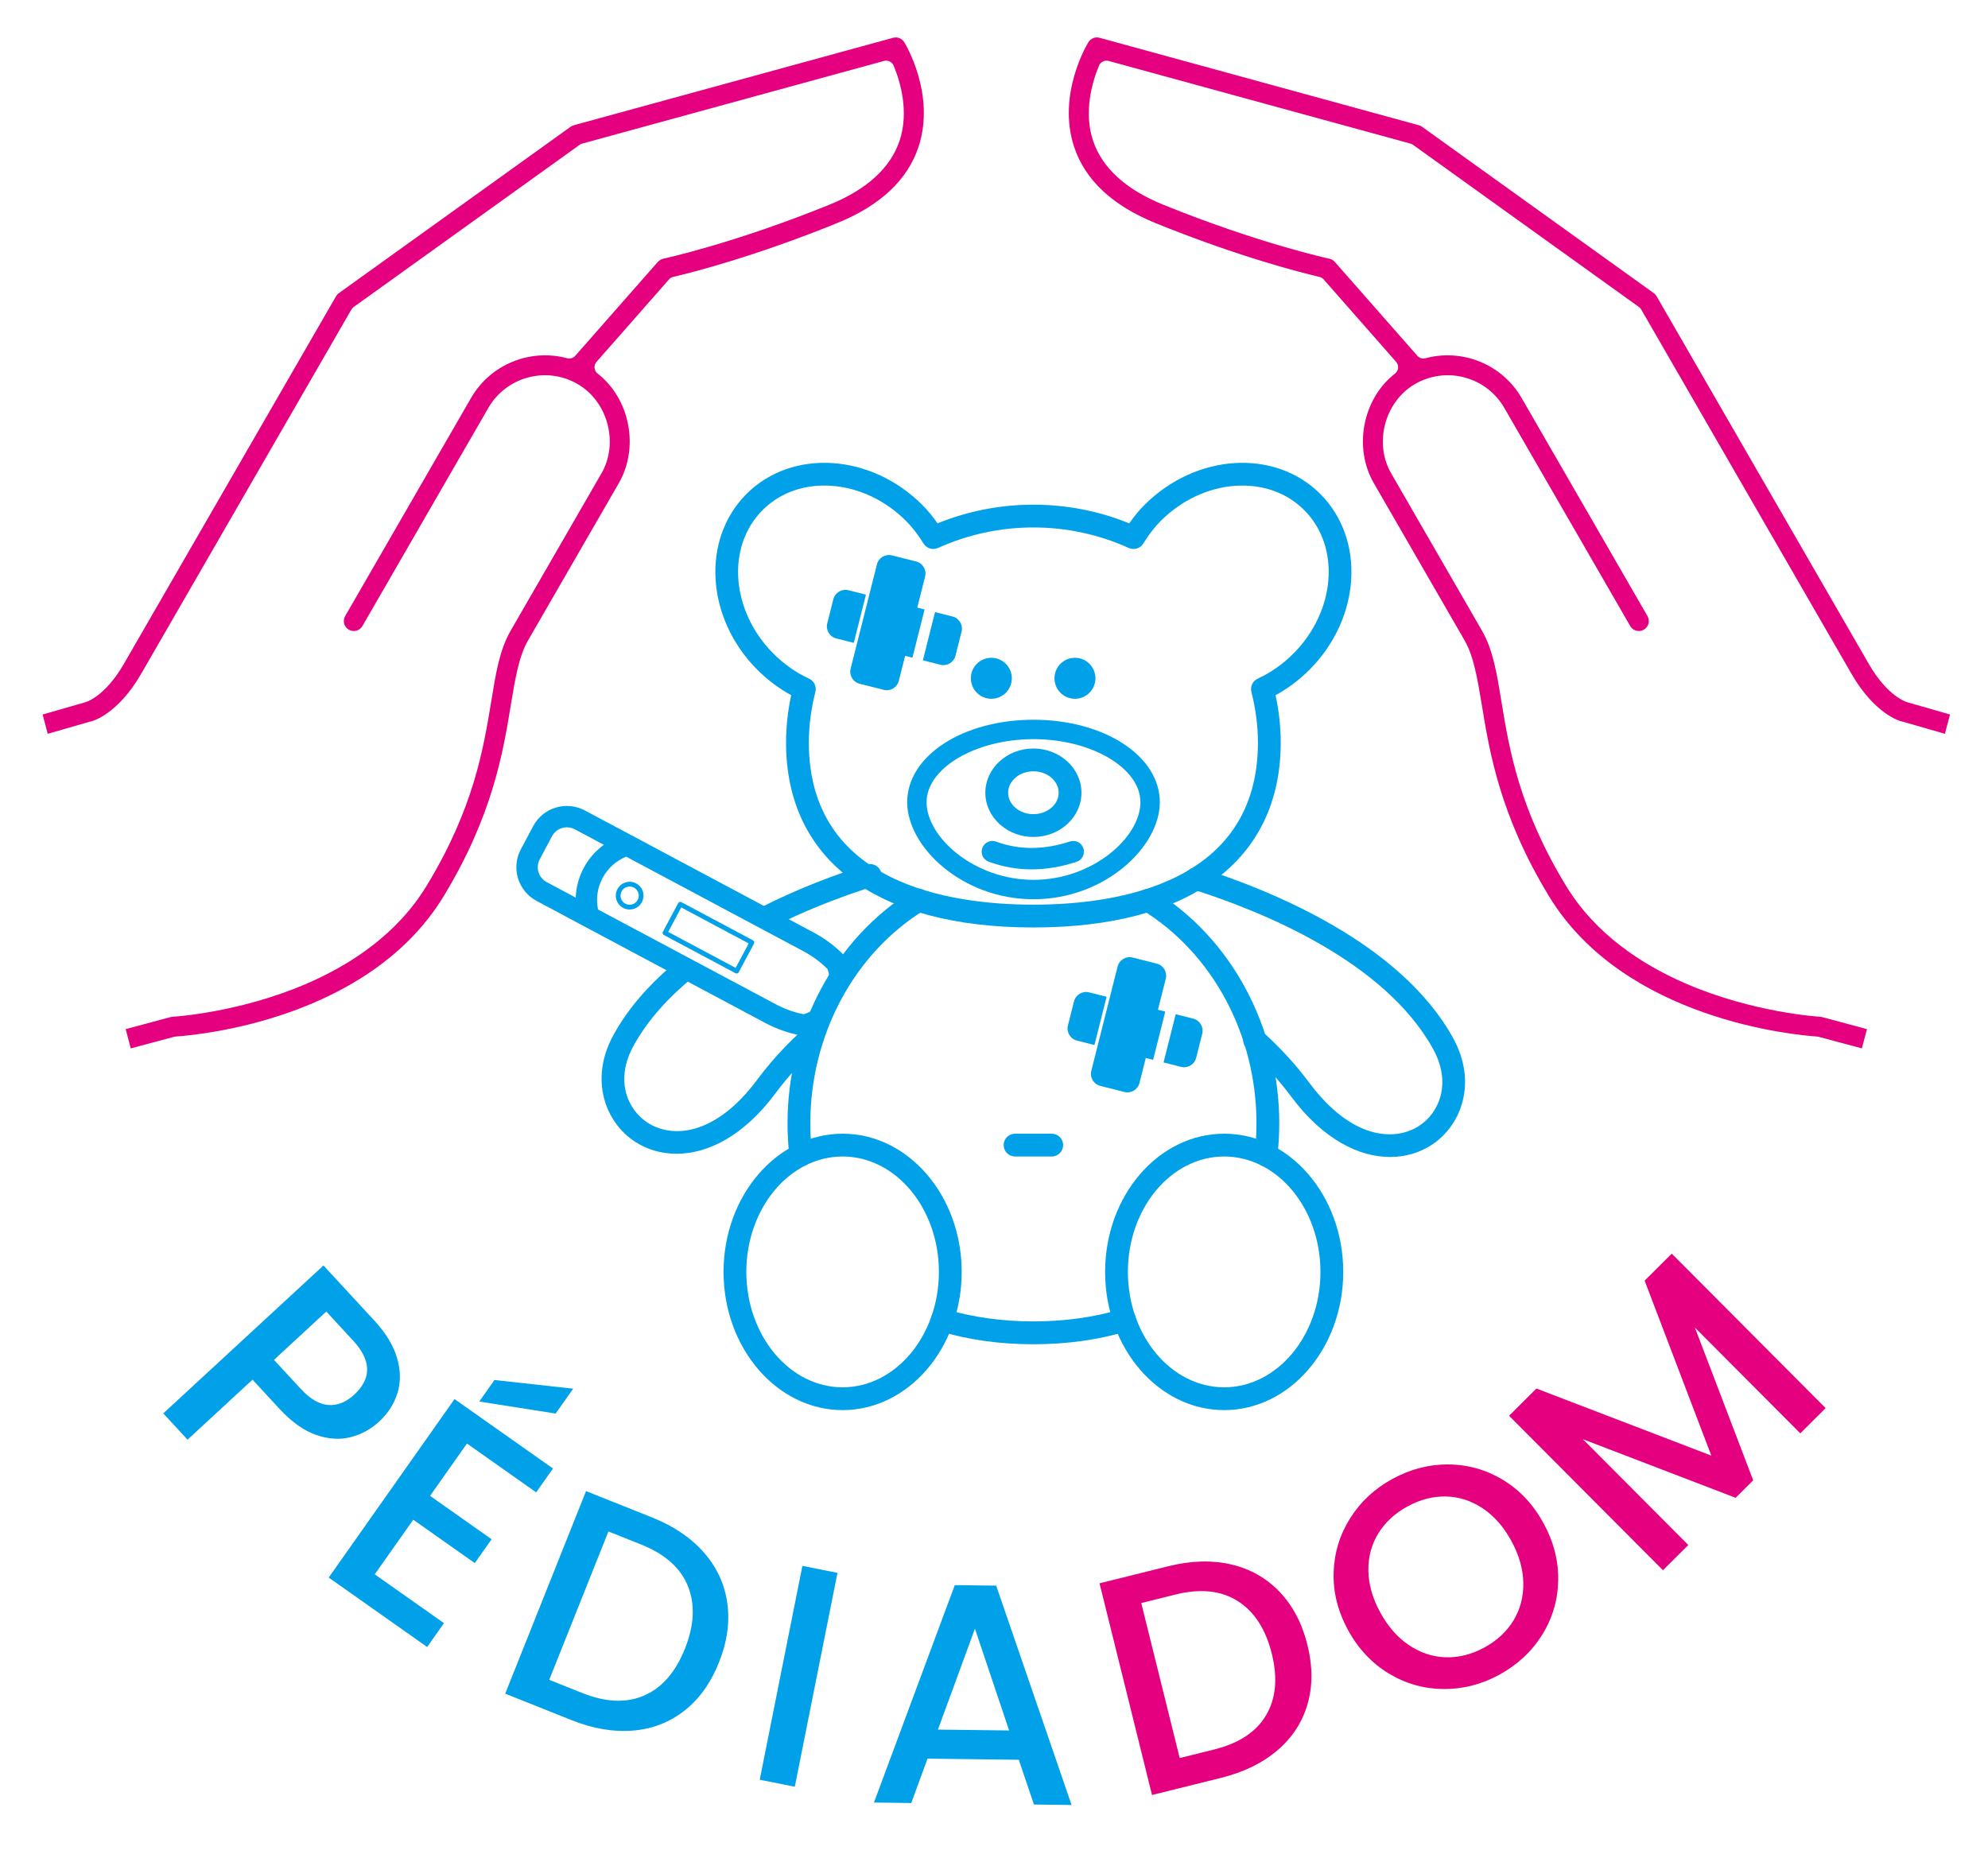 <?xml version="1.0" encoding="UTF-8" standalone="no"?>
<!DOCTYPE svg PUBLIC "-//W3C//DTD SVG 1.1//EN" "http://www.w3.org/Graphics/SVG/1.1/DTD/svg11.dtd">
<svg width="100%" height="100%" viewBox="0 0 1742 1625" version="1.1" xmlns="http://www.w3.org/2000/svg" xmlns:xlink="http://www.w3.org/1999/xlink" xml:space="preserve" xmlns:serif="http://www.serif.com/" style="fill-rule:evenodd;clip-rule:evenodd;stroke-linejoin:round;stroke-miterlimit:2;">
    <g id="final" transform="matrix(0.702,0,0,0.463,0,0)">
        <rect x="0" y="0" width="2480.32" height="3507.87" style="fill:none;"/>
        <g transform="matrix(1.566,0,0,2.376,-629.424,-2847.42)">
            <g transform="matrix(1.616,0,0,-0.909,-613.652,9736.09)">
                <path d="M1116.12,8637.15C1129.94,8628.11 1144.41,8628.25 1159.47,8637.04C1162.24,8638.65 1163.75,8643.95 1162.84,8648.87C1161.93,8653.79 1158.95,8656.47 1156.18,8654.85C1143.53,8647.47 1131.37,8647.16 1119.75,8654.75C1117.02,8656.53 1113.99,8654.04 1112.98,8649.18C1111.98,8644.32 1113.38,8638.93 1116.12,8637.15Z" style="fill:rgb(0,161,233);"/>
            </g>
            <g transform="matrix(0.909,0,0,0.909,257.606,-10404.8)">
                <circle cx="1028.06" cy="13359.3" r="17.965" style="fill:rgb(0,161,233);"/>
            </g>
            <g transform="matrix(0.909,0,0,0.909,324.251,-10404.8)">
                <circle cx="1028.06" cy="13359.3" r="17.965" style="fill:rgb(0,161,233);"/>
            </g>
            <g transform="matrix(0.909,0,0,0.909,254.834,-8280.06)">
                <path d="M751.022,11273.5L769.994,11283.5C748.692,11300.8 730.179,11320.8 717.439,11343.8C700.695,11374 712.064,11400 729.727,11411.4C750.927,11425.1 788.811,11423.4 825.876,11373.6C837.864,11357.5 851.791,11342.3 867.236,11328.6C871.332,11324.9 877.646,11325.2 881.343,11329.4C884.999,11333.5 884.64,11339.8 880.524,11343.5C866.097,11356.3 853.09,11370.5 841.88,11385.5C813.647,11423.5 782.037,11438.6 755.023,11438.6C741.496,11438.6 729.148,11434.8 718.897,11428.2C692.882,11411.4 678.016,11373.7 699.955,11334.1C712.694,11311.1 730.538,11291 751.022,11273.5ZM826.994,11223.7C861.606,11205.9 895.903,11193.4 921.824,11185.2C927.159,11183.5 932.714,11186.4 934.372,11191.6C936.031,11196.9 933.114,11202.5 927.859,11204.2C905.911,11211.1 877.701,11221.3 848.645,11235.2L826.994,11223.7Z" style="fill:rgb(0,161,233);fill-rule:nonzero;"/>
            </g>
            <g transform="matrix(18.167,0,0,18.167,-664.11,-4528.43)">
                <path d="M119.671,365.972C118.319,365.972 116.738,365.215 115.324,363.316C114.765,362.564 114.115,361.856 113.391,361.21C113.184,361.027 113.166,360.71 113.351,360.504C113.534,360.298 113.851,360.282 114.056,360.464C114.83,361.155 115.527,361.914 116.126,362.718C117.98,365.21 119.877,365.295 120.937,364.612C121.821,364.041 122.391,362.739 121.553,361.227C119.417,357.372 114.038,355.195 111.021,354.24C110.758,354.157 110.612,353.875 110.696,353.612C110.779,353.349 111.059,353.205 111.323,353.287C114.481,354.287 120.123,356.584 122.428,360.743C123.526,362.724 122.782,364.612 121.479,365.452C120.967,365.783 120.348,365.972 119.671,365.972Z" style="fill:rgb(0,161,233);fill-rule:nonzero;"/>
            </g>
            <g transform="matrix(18.167,0,0,18.167,-664.11,-4528.43)">
                <path d="M104.02,374.185C102.538,374.185 101.143,373.989 99.875,373.601C99.611,373.52 99.462,373.241 99.543,372.976C99.624,372.712 99.903,372.565 100.168,372.644C102.514,373.363 105.528,373.363 107.874,372.644C108.136,372.565 108.418,372.712 108.498,372.976C108.58,373.241 108.431,373.52 108.166,373.601C106.899,373.989 105.504,374.185 104.02,374.185Z" style="fill:rgb(0,161,233);fill-rule:nonzero;"/>
            </g>
            <g transform="matrix(18.167,0,0,18.167,-664.11,-4528.43)">
                <path d="M114.226,366.386C114.206,366.386 114.186,366.385 114.166,366.382C113.892,366.349 113.696,366.1 113.729,365.826C113.781,365.399 113.808,364.953 113.808,364.498C113.808,360.622 111.886,357.035 108.792,355.139C108.557,354.995 108.482,354.687 108.627,354.451C108.771,354.216 109.078,354.141 109.314,354.286C112.703,356.363 114.808,360.276 114.808,364.498C114.808,364.993 114.779,365.48 114.723,365.947C114.692,366.2 114.476,366.386 114.226,366.386Z" style="fill:rgb(0,161,233);fill-rule:nonzero;"/>
            </g>
            <g transform="matrix(18.167,0,0,18.167,-664.11,-4528.43)">
                <path d="M112.391,365.951C110.061,365.951 108.167,368.221 108.167,371.012C108.167,373.802 110.061,376.073 112.391,376.073C114.72,376.073 116.615,373.802 116.615,371.012C116.615,368.221 114.72,365.951 112.391,365.951ZM112.391,377.073C109.51,377.073 107.167,374.354 107.167,371.012C107.167,367.669 109.51,364.951 112.391,364.951C115.271,364.951 117.615,367.669 117.615,371.012C117.615,374.354 115.271,377.073 112.391,377.073Z" style="fill:rgb(0,161,233);fill-rule:nonzero;"/>
            </g>
            <g transform="matrix(18.167,0,0,18.167,-664.11,-4528.43)">
                <path d="M94.845,336.527C93.791,336.527 92.839,336.903 92.139,337.603C90.535,339.207 90.749,342.033 92.618,343.901C93.079,344.362 93.604,344.73 94.181,344.997C94.399,345.098 94.515,345.34 94.456,345.574C94.265,346.327 94.168,347.074 94.168,347.794C94.168,353.983 100.341,354.907 104.02,354.907C107.7,354.907 113.872,353.983 113.872,347.794C113.872,347.074 113.776,346.327 113.585,345.573C113.527,345.339 113.642,345.098 113.86,344.997C114.436,344.731 114.962,344.362 115.423,343.901C117.291,342.033 117.506,339.207 115.902,337.603C115.135,336.835 114.07,336.461 112.887,336.538C111.684,336.62 110.518,337.168 109.604,338.082C109.336,338.35 109.093,338.664 108.838,339.074C108.706,339.286 108.437,339.368 108.208,339.265C105.55,338.065 102.492,338.063 99.833,339.265C99.605,339.366 99.336,339.286 99.204,339.074C98.947,338.664 98.704,338.349 98.436,338.082C97.522,337.168 96.357,336.62 95.154,336.538C95.05,336.531 94.947,336.527 94.845,336.527ZM104.02,355.907C97.123,355.907 93.168,352.95 93.168,347.794C93.168,347.117 93.244,346.421 93.394,345.72C92.854,345.426 92.356,345.053 91.911,344.608C89.653,342.35 89.438,338.89 91.432,336.896C93.426,334.902 96.885,335.116 99.144,337.375C99.38,337.611 99.598,337.873 99.814,338.185C102.502,337.092 105.541,337.092 108.226,338.185C108.443,337.873 108.661,337.611 108.898,337.374C111.156,335.117 114.616,334.902 116.609,336.896C118.603,338.891 118.388,342.35 116.13,344.608C115.684,345.053 115.186,345.426 114.646,345.72C114.796,346.421 114.872,347.118 114.872,347.794C114.872,352.95 110.917,355.907 104.02,355.907Z" style="fill:rgb(0,161,233);fill-rule:nonzero;"/>
            </g>
            <g transform="matrix(15.457,0,0,15.457,-382.125,-3563.3)">
                <path d="M104.02,346.16C101.032,346.16 98.507,347.648 98.507,349.41C98.507,351.222 100.967,353.412 104.02,353.412C107.074,353.412 109.534,351.222 109.534,349.41C109.534,347.648 107.009,346.16 104.02,346.16ZM104.02,354.412C100.352,354.412 97.507,351.723 97.507,349.41C97.507,347.027 100.368,345.16 104.02,345.16C107.673,345.16 110.534,347.027 110.534,349.41C110.534,351.723 107.688,354.412 104.02,354.412Z" style="fill:rgb(0,161,233);fill-rule:nonzero;"/>
            </g>
            <g transform="matrix(18.167,0,0,18.167,-664.11,-4511.52)">
                <path d="M104.02,348.128C103.409,348.128 102.912,348.55 102.912,349.068C102.912,349.585 103.409,350.007 104.02,350.007C104.632,350.007 105.129,349.585 105.129,349.068C105.129,348.55 104.632,348.128 104.02,348.128ZM104.02,351.007C102.858,351.007 101.912,350.137 101.912,349.068C101.912,347.998 102.858,347.128 104.02,347.128C105.184,347.128 106.129,347.998 106.129,349.068C106.129,350.137 105.184,351.007 104.02,351.007Z" style="fill:rgb(0,161,233);fill-rule:nonzero;"/>
            </g>
            <g transform="matrix(18.167,0,0,18.167,-664.11,-4528.43)">
                <path d="M104.825,365.951L103.216,365.951C102.94,365.951 102.716,365.727 102.716,365.451C102.716,365.174 102.94,364.951 103.216,364.951L104.825,364.951C105.101,364.951 105.325,365.174 105.325,365.451C105.325,365.727 105.101,365.951 104.825,365.951Z" style="fill:rgb(0,161,233);fill-rule:nonzero;"/>
            </g>
            <g transform="matrix(18.167,0,0,18.167,-664.11,-4528.43)">
                <path d="M95.65,365.951C93.321,365.951 91.426,368.221 91.426,371.012C91.426,373.802 93.321,376.073 95.65,376.073C97.979,376.073 99.874,373.802 99.874,371.012C99.874,368.221 97.979,365.951 95.65,365.951ZM95.65,377.073C92.769,377.073 90.426,374.354 90.426,371.012C90.426,367.669 92.769,364.951 95.65,364.951C98.53,364.951 100.874,367.669 100.874,371.012C100.874,374.354 98.53,377.073 95.65,377.073Z" style="fill:rgb(0,161,233);fill-rule:nonzero;"/>
            </g>
            <g transform="matrix(18.167,0,0,18.167,-664.11,-4528.43)">
                <path d="M93.814,366.386C93.565,366.386 93.35,366.201 93.319,365.947C93.262,365.482 93.233,364.995 93.233,364.498C93.233,360.276 95.337,356.363 98.726,354.286C98.961,354.141 99.269,354.216 99.413,354.451C99.558,354.687 99.483,354.995 99.248,355.139C96.155,357.035 94.233,360.622 94.233,364.498C94.233,364.954 94.259,365.4 94.311,365.826C94.345,366.1 94.15,366.349 93.875,366.382C93.855,366.385 93.834,366.386 93.814,366.386Z" style="fill:rgb(0,161,233);fill-rule:nonzero;"/>
            </g>
        </g>
        <g transform="matrix(1.566,0,0,2.376,-629.424,-2847.42)">
            <g transform="matrix(-2.666,-8.755,8.755,-2.666,966.757,2825.58)">
                <path d="M98.707,22.5C98.707,21.834 98.166,21.293 97.5,21.293C96.833,21.293 96.293,21.834 96.293,22.5C96.293,23.167 96.833,23.707 97.5,23.707C98.166,23.707 98.707,23.167 98.707,22.5ZM98.293,22.5C98.293,22.939 97.938,23.293 97.5,23.293C97.061,23.293 96.707,22.939 96.707,22.5C96.707,22.062 97.061,21.707 97.5,21.707C97.938,21.707 98.293,22.062 98.293,22.5Z" style="fill:rgb(0,161,233);"/>
            </g>
            <g transform="matrix(-2.666,-8.755,8.755,-2.666,966.757,2825.58)">
                <path d="M93.646,24.354C93.566,24.273 93.434,24.273 93.354,24.354L88.354,29.354C88.273,29.434 88.273,29.566 88.354,29.646L90.354,31.646C90.434,31.727 90.566,31.727 90.646,31.646L95.646,26.646C95.727,26.566 95.727,26.434 95.646,26.354L93.646,24.354ZM93.5,24.793L95.207,26.5C95.207,26.5 90.5,31.207 90.5,31.207C90.5,31.207 88.793,29.5 88.793,29.5L93.5,24.793Z" style="fill:rgb(0,161,233);"/>
            </g>
            <g transform="matrix(0.909,0,0,0.909,254.834,-8280.06)">
                <path d="M716.369,11159.9C716.188,11159.8 716.004,11159.7 715.817,11159.6L674.674,11137.7C658.338,11129 638.036,11135.1 629.313,11151.5L618.555,11171.7C609.845,11188 616.031,11208.3 632.368,11217C632.368,11217 832.738,11323.9 832.738,11323.9C842.802,11329.2 853.622,11333.1 864.844,11335C865.039,11335.1 865.236,11335.1 865.435,11335.1C866.2,11335.3 866.968,11335.4 867.737,11335.5C868.298,11335.6 868.873,11335.7 869.463,11335.8L903.116,11265.9C895.012,11257.2 885.458,11250.1 874.98,11244.5L716.369,11159.9ZM710.903,11178.2C702.336,11181.7 694.894,11188.1 690.208,11196.9C690.208,11196.9 690.207,11196.9 690.206,11196.9C685.517,11205.7 684.357,11215.4 686.239,11224.5L841.559,11307.3C849.388,11311.5 857.765,11314.6 866.456,11316.3C869.014,11315.6 871.48,11314.5 873.786,11313.2L888.794,11282C888.533,11280.2 888.118,11278.5 887.555,11276.8C881.273,11270.5 874.026,11265.2 866.159,11261L710.903,11178.2ZM691.323,11167.8L665.853,11154.2C658.65,11150.4 649.7,11153.1 645.854,11160.3C645.854,11160.3 635.1,11180.5 635.1,11180.5C631.261,11187.7 633.988,11196.6 641.189,11200.5L666.662,11214.1C666.97,11205.3 669.238,11196.4 673.66,11188.1C678.08,11179.8 684.183,11173 691.323,11167.8Z" style="fill:rgb(0,161,233);"/>
            </g>
        </g>
        <g transform="matrix(1.424,0,0,2.16,-510.799,-2540.83)">
            <g transform="matrix(1,0,0,1,0,-7757.48)">
                <path d="M1990.76,9852.58L1952.83,9842.42C1952.38,9842.3 1951.93,9842.23 1951.47,9842.19C1932.81,9840.94 1782.57,9827.75 1716.56,9719.32C1673.46,9648.51 1664.28,9592.43 1657.6,9551.53C1657.59,9551.52 1657.59,9551.52 1657.59,9551.52C1653.64,9527.47 1650.32,9508.54 1642.51,9495.02L1563,9357.3C1544.77,9325.81 1553.35,9283.12 1581.5,9261.21C1583.05,9260.01 1584.03,9258.22 1584.22,9256.27C1584.4,9254.32 1583.77,9252.37 1582.48,9250.9L1518.99,9178.69C1518.01,9177.57 1516.7,9176.79 1515.26,9176.45C1498.61,9172.58 1443.89,9158.66 1371.73,9129.35C1371.73,9129.35 1371.72,9129.35 1371.72,9129.35C1334.1,9114.1 1309.9,9091.75 1300.2,9062.39C1285.18,9016.78 1311.5,8972.76 1312.66,8970.95C1312.69,8970.89 1312.73,8970.84 1312.76,8970.79C1314.77,8967.46 1318.78,8965.88 1322.51,8966.9C1322.51,8966.9 1602.41,9043.54 1602.41,9043.54C1602.42,9043.54 1602.43,9043.54 1602.45,9043.55C1603.42,9043.81 1604.34,9044.25 1605.15,9044.84C1605.16,9044.84 1605.17,9044.85 1605.17,9044.85L1808.32,9190.66C1808.33,9190.67 1808.33,9190.67 1808.34,9190.68C1809.35,9191.39 1810.18,9192.32 1810.79,9193.38L1996.85,9515.68C2013.34,9544.2 2029.63,9548.96 2030.68,9549.25L2068.02,9559.97L2063.55,9576.88L2026.55,9566.23C2026.26,9566.15 2025.96,9566.08 2025.66,9566.04C2024.35,9565.84 2002.19,9559.84 1981.71,9524.41C1981.1,9523.34 1797.37,9205.07 1797.37,9205.07C1796.86,9204.19 1796.17,9203.43 1795.35,9202.84L1597.3,9060.7C1596.61,9060.21 1595.84,9059.84 1595.03,9059.62L1330.51,8987.2C1327.06,8986.25 1323.44,8988.02 1322.06,8991.32C1316.03,9005.75 1308.45,9031.86 1316.84,9057.11C1316.84,9057.12 1316.84,9057.13 1316.85,9057.13C1324.72,9080.62 1345.17,9099.73 1378.28,9113.17C1462.09,9147.17 1523.38,9160.39 1523.97,9160.52C1523.98,9160.52 1523.98,9160.52 1523.99,9160.52C1525.84,9160.91 1527.48,9161.91 1528.74,9163.3C1528.75,9163.32 1601.08,9245.56 1601.08,9245.56C1602.87,9247.6 1605.65,9248.44 1608.27,9247.74C1640.14,9239.16 1675.17,9252.62 1692.48,9282.56C1692.48,9282.56 1802.82,9473.69 1802.82,9473.69C1805.23,9477.88 1803.81,9483.22 1799.63,9485.63C1799.63,9485.63 1799.62,9485.64 1799.62,9485.64C1795.45,9488.06 1790.11,9486.63 1787.71,9482.45C1787.71,9482.44 1787.7,9482.44 1787.7,9482.43L1677.34,9291.29C1677.34,9291.29 1677.34,9291.28 1677.34,9291.28C1669.68,9278.06 1657.34,9268.58 1642.56,9264.61C1627.77,9260.65 1612.35,9262.7 1599.11,9270.32C1599.1,9270.32 1599.1,9270.32 1599.1,9270.32C1572.63,9285.6 1562.8,9322.02 1578.13,9348.57L1657.64,9486.3C1667.64,9503.56 1670.86,9524.51 1674.82,9548.71C1674.82,9548.72 1674.82,9548.72 1674.82,9548.72C1681.7,9590.51 1690.29,9642.51 1731.51,9710.21C1757.13,9752.33 1797.74,9779.23 1837.45,9796.23C1895.86,9821.21 1952.12,9824.74 1953.98,9824.84C1954.59,9824.89 1955.21,9824.97 1955.82,9825.13L1995.22,9835.69L1990.76,9852.58Z" style="fill:rgb(228,0,127);fill-rule:nonzero;"/>
            </g>
            <g transform="matrix(-1,0,0,1,2464.09,-7757.48)">
                <path d="M1990.76,9852.58L1952.83,9842.42C1952.38,9842.3 1951.93,9842.23 1951.47,9842.19C1932.81,9840.94 1782.57,9827.75 1716.56,9719.32C1673.46,9648.51 1664.28,9592.43 1657.6,9551.53C1657.59,9551.52 1657.59,9551.52 1657.59,9551.52C1653.64,9527.47 1650.32,9508.54 1642.51,9495.02L1563,9357.3C1544.77,9325.81 1553.35,9283.12 1581.5,9261.21C1583.05,9260.01 1584.03,9258.22 1584.22,9256.27C1584.4,9254.32 1583.77,9252.37 1582.48,9250.9L1518.99,9178.69C1518.01,9177.57 1516.7,9176.79 1515.26,9176.45C1498.61,9172.58 1443.89,9158.66 1371.73,9129.35C1371.73,9129.35 1371.72,9129.35 1371.72,9129.35C1334.1,9114.1 1309.9,9091.75 1300.2,9062.39C1285.18,9016.78 1311.5,8972.76 1312.66,8970.95C1312.69,8970.89 1312.73,8970.84 1312.76,8970.79C1314.77,8967.46 1318.78,8965.88 1322.51,8966.9C1322.51,8966.9 1602.41,9043.54 1602.41,9043.54C1602.42,9043.54 1602.43,9043.54 1602.45,9043.55C1603.42,9043.81 1604.34,9044.25 1605.15,9044.84C1605.16,9044.84 1605.17,9044.85 1605.17,9044.85L1808.32,9190.66C1808.33,9190.67 1808.33,9190.67 1808.34,9190.68C1809.35,9191.39 1810.18,9192.32 1810.79,9193.38L1996.85,9515.68C2013.34,9544.2 2029.63,9548.96 2030.68,9549.25L2068.02,9559.97L2063.55,9576.88L2026.55,9566.23C2026.26,9566.15 2025.96,9566.08 2025.66,9566.04C2024.35,9565.84 2002.19,9559.84 1981.71,9524.41C1981.1,9523.34 1797.37,9205.07 1797.37,9205.07C1796.86,9204.19 1796.17,9203.43 1795.35,9202.84L1597.3,9060.7C1596.61,9060.21 1595.84,9059.84 1595.03,9059.62L1330.51,8987.2C1327.06,8986.25 1323.44,8988.02 1322.06,8991.32C1316.03,9005.75 1308.45,9031.86 1316.84,9057.11C1316.84,9057.12 1316.84,9057.13 1316.85,9057.13C1324.72,9080.62 1345.17,9099.73 1378.28,9113.17C1462.09,9147.17 1523.38,9160.39 1523.97,9160.52C1523.98,9160.52 1523.98,9160.52 1523.99,9160.52C1525.84,9160.91 1527.48,9161.91 1528.74,9163.3C1528.75,9163.32 1601.08,9245.56 1601.08,9245.56C1602.87,9247.6 1605.65,9248.44 1608.27,9247.74C1640.14,9239.16 1675.17,9252.62 1692.48,9282.56C1692.48,9282.56 1802.82,9473.69 1802.82,9473.69C1805.23,9477.88 1803.81,9483.22 1799.63,9485.63C1799.63,9485.63 1799.62,9485.64 1799.62,9485.64C1795.45,9488.06 1790.11,9486.63 1787.71,9482.45C1787.71,9482.44 1787.7,9482.44 1787.7,9482.43L1677.34,9291.29C1677.34,9291.29 1677.34,9291.28 1677.34,9291.28C1669.68,9278.06 1657.34,9268.58 1642.56,9264.61C1627.77,9260.65 1612.35,9262.7 1599.11,9270.32C1599.1,9270.32 1599.1,9270.32 1599.1,9270.32C1572.63,9285.6 1562.8,9322.02 1578.13,9348.57L1657.64,9486.3C1667.64,9503.56 1670.86,9524.51 1674.82,9548.71C1674.82,9548.72 1674.82,9548.72 1674.82,9548.72C1681.7,9590.51 1690.29,9642.51 1731.51,9710.21C1757.13,9752.33 1797.74,9779.23 1837.45,9796.23C1895.86,9821.21 1952.12,9824.74 1953.98,9824.84C1954.59,9824.89 1955.21,9824.97 1955.82,9825.13L1995.22,9835.69L1990.76,9852.58Z" style="fill:rgb(228,0,127);fill-rule:nonzero;"/>
            </g>
        </g>
        <g transform="matrix(-1.065,-2.53,1.693,-1.64,-1727.97,7355.71)">
            <path d="M711.002,1747.48C709.77,1740.7 710.231,1734.02 712.384,1727.43C714.538,1720.85 718.842,1715.04 725.298,1710C731.754,1704.97 740.566,1701.47 751.733,1699.5L776.275,1695.17L766.44,1641.06L788.644,1637.14L812.883,1770.5L766.136,1778.75C755.748,1780.58 746.631,1780.37 738.785,1778.13C730.939,1775.88 724.684,1772.07 720.02,1766.68C715.357,1761.3 712.351,1754.9 711.002,1747.48ZM754.976,1717.34C746.536,1718.83 740.581,1721.83 737.112,1726.34C733.642,1730.84 732.535,1736.55 733.791,1743.46C736.441,1758.04 746.142,1763.86 762.893,1760.9L787.435,1756.57L779.518,1713.01L754.976,1717.34Z" style="fill:rgb(0,161,233);fill-rule:nonzero;"/>
            <path d="M669.529,1786.11L654.244,1749.3L610.29,1767.02L603.322,1750.24L647.275,1732.52L631.315,1694.09L581.868,1714.02L574.899,1697.24L645.225,1668.89L697.375,1794.47L627.05,1822.82L620.082,1806.04L669.529,1786.11ZM655.355,1842.58L687.661,1806.6L693.955,1821.75L662.623,1860.08L655.355,1842.58Z" style="fill:rgb(0,161,233);fill-rule:nonzero;"/>
            <path d="M567.334,1858.38C555.44,1866.79 543.385,1871.92 531.168,1873.76C518.95,1875.61 507.345,1874.06 496.353,1869.11C485.361,1864.17 475.787,1856.1 467.631,1844.91C459.475,1833.72 454.834,1822.29 453.708,1810.6C452.582,1798.92 454.896,1787.72 460.65,1777.01C466.404,1766.3 475.229,1756.74 487.122,1748.33L523.608,1722.52L603.82,1832.57L567.334,1858.38ZM497.856,1763.05C484.783,1772.3 477.304,1782.87 475.417,1794.77C473.53,1806.66 477.203,1818.94 486.436,1831.61C495.746,1844.38 506.5,1851.89 518.697,1854.15C530.894,1856.4 543.528,1852.9 556.601,1843.65L574.763,1830.8L516.018,1750.2L497.856,1763.05Z" style="fill:rgb(0,161,233);fill-rule:nonzero;"/>
            <path d="M475.003,1936.92L375.824,1843.06L391.45,1827.04L490.63,1920.89L475.003,1936.92Z" style="fill:rgb(0,161,233);fill-rule:nonzero;"/>
            <path d="M314.103,1969.4L345.692,1921.97L327.628,1898.63L340.546,1879.24L428.661,1994.25L414.332,2015.77L272.157,1981.92L285.183,1962.36L314.103,1969.4ZM332.963,1974.13L398.666,1990.25L357.604,1937.13L332.963,1974.13Z" style="fill:rgb(0,161,233);fill-rule:nonzero;"/>
            <path d="M366.133,2112.6C361.456,2126.27 354.702,2137.36 345.871,2145.88C337.04,2154.4 326.697,2159.81 314.842,2162.12C302.987,2164.42 290.434,2163.37 277.184,2158.97C263.933,2154.57 253.391,2147.95 245.558,2139.11C237.725,2130.27 232.973,2119.85 231.304,2107.84C229.634,2095.83 231.138,2082.99 235.815,2069.32L250.162,2027.39L380.48,2070.67L366.133,2112.6ZM253.253,2075.12C248.113,2090.14 248.298,2103.03 253.81,2113.77C259.322,2124.51 269.578,2132.38 284.578,2137.36C299.704,2142.38 312.886,2142.3 324.126,2137.12C335.365,2131.94 343.555,2121.83 348.695,2106.81L355.837,2085.93L260.395,2054.24L253.253,2075.12Z" style="fill:rgb(228,0,127);fill-rule:nonzero;"/>
            <path d="M196.173,2249.48C197.052,2236.91 200.854,2225.54 207.58,2215.38C214.305,2205.22 223.246,2197.42 234.402,2191.99C245.558,2186.56 257.848,2184.3 271.271,2185.2C284.695,2186.11 296.522,2190.01 306.752,2196.89C316.982,2203.77 324.722,2212.7 329.972,2223.67C335.222,2234.64 337.408,2246.42 336.53,2258.99C335.643,2271.7 331.836,2283.13 325.11,2293.3C318.384,2303.46 309.479,2311.22 298.393,2316.59C287.308,2321.97 275.053,2324.2 261.629,2323.29C248.206,2322.38 236.344,2318.51 226.043,2311.69C215.743,2304.87 207.968,2295.97 202.718,2285C197.468,2274.03 195.286,2262.19 196.173,2249.48ZM215.717,2250.81C215.092,2259.75 216.608,2267.87 220.265,2275.15C223.921,2282.43 229.461,2288.31 236.884,2292.79C244.307,2297.26 253.085,2299.85 263.218,2300.53C273.352,2301.22 282.373,2299.84 290.282,2296.41C298.192,2292.97 304.431,2287.89 308.999,2281.16C313.568,2274.44 316.164,2266.6 316.789,2257.66C317.414,2248.71 315.931,2240.6 312.34,2233.32C308.749,2226.04 303.275,2220.17 295.918,2215.7C288.561,2211.22 279.816,2208.64 269.682,2207.96C259.549,2207.27 250.495,2208.64 242.52,2212.08C234.545,2215.51 228.24,2220.59 223.605,2227.31C218.971,2234.03 216.341,2241.86 215.717,2250.81Z" style="fill:rgb(228,0,127);fill-rule:nonzero;"/>
            <path d="M361.441,2480.58L227.096,2509.53L222.275,2487.82L314.287,2467.99L213.311,2447.45L209.97,2432.41L292.976,2372.01L200.964,2391.84L196.143,2370.13L330.489,2341.18L335.69,2364.61L240.657,2433.78L356.282,2457.35L361.441,2480.58Z" style="fill:rgb(228,0,127);fill-rule:nonzero;"/>
        </g>
        <g transform="matrix(2.753,1.054,-0.207,1.245,-134.296,-934.251)">
            <g transform="matrix(4.38309e-17,-2.401,0.493,1.01308e-16,-4856.29,3836.37)">
                <path d="M1123.56,10943.5C1123.56,10937.3 1120.14,10932.4 1115.92,10932.4L1049.92,10932.4C1045.7,10932.4 1042.28,10937.3 1042.28,10943.5L1042.28,10965.6C1042.28,10971.8 1045.7,10976.7 1049.92,10976.7L1115.92,10976.7C1120.14,10976.7 1123.56,10971.8 1123.56,10965.6L1123.56,10943.5Z" style="fill:rgb(0,161,233);"/>
            </g>
            <g transform="matrix(0.501,0,0,1.682,0,-17194.7)">
                <path d="M1061.77,10938.7L1045.93,10938.7C1039.91,10938.7 1035.02,10943.6 1035.02,10949.6L1035.02,10971.4C1035.02,10977.4 1039.91,10982.3 1045.93,10982.3L1061.77,10982.3L1061.77,10938.7ZM1114.86,10938.7L1071.22,10938.7L1071.22,10982.3L1114.86,10982.3L1114.86,10938.7ZM1124.31,10938.7L1124.31,10982.3L1140.15,10982.3C1146.17,10982.3 1151.06,10977.4 1151.06,10971.4L1151.06,10949.6C1151.06,10943.6 1146.17,10938.7 1140.15,10938.7L1124.31,10938.7Z" style="fill:rgb(0,161,233);"/>
            </g>
        </g>
        <g transform="matrix(2.753,1.054,-0.207,1.245,166.121,-173.013)">
            <g transform="matrix(4.38309e-17,-2.401,0.493,1.01308e-16,-4856.29,3836.37)">
                <path d="M1123.56,10943.5C1123.56,10937.3 1120.14,10932.4 1115.92,10932.4L1049.92,10932.4C1045.7,10932.4 1042.28,10937.3 1042.28,10943.5L1042.28,10965.6C1042.28,10971.8 1045.7,10976.7 1049.92,10976.7L1115.92,10976.7C1120.14,10976.7 1123.56,10971.8 1123.56,10965.6L1123.56,10943.5Z" style="fill:rgb(0,161,233);"/>
            </g>
            <g transform="matrix(0.501,0,0,1.682,0,-17194.7)">
                <path d="M1061.77,10938.7L1045.93,10938.7C1039.91,10938.7 1035.02,10943.6 1035.02,10949.6L1035.02,10971.4C1035.02,10977.4 1039.91,10982.3 1045.93,10982.3L1061.77,10982.3L1061.77,10938.7ZM1114.86,10938.7L1071.22,10938.7L1071.22,10982.3L1114.86,10982.3L1114.86,10938.7ZM1124.31,10938.7L1124.31,10982.3L1140.15,10982.3C1146.17,10982.3 1151.06,10977.4 1151.06,10971.4L1151.06,10949.6C1151.06,10943.6 1146.17,10938.7 1140.15,10938.7L1124.31,10938.7Z" style="fill:rgb(0,161,233);"/>
            </g>
        </g>
    </g>
</svg>
